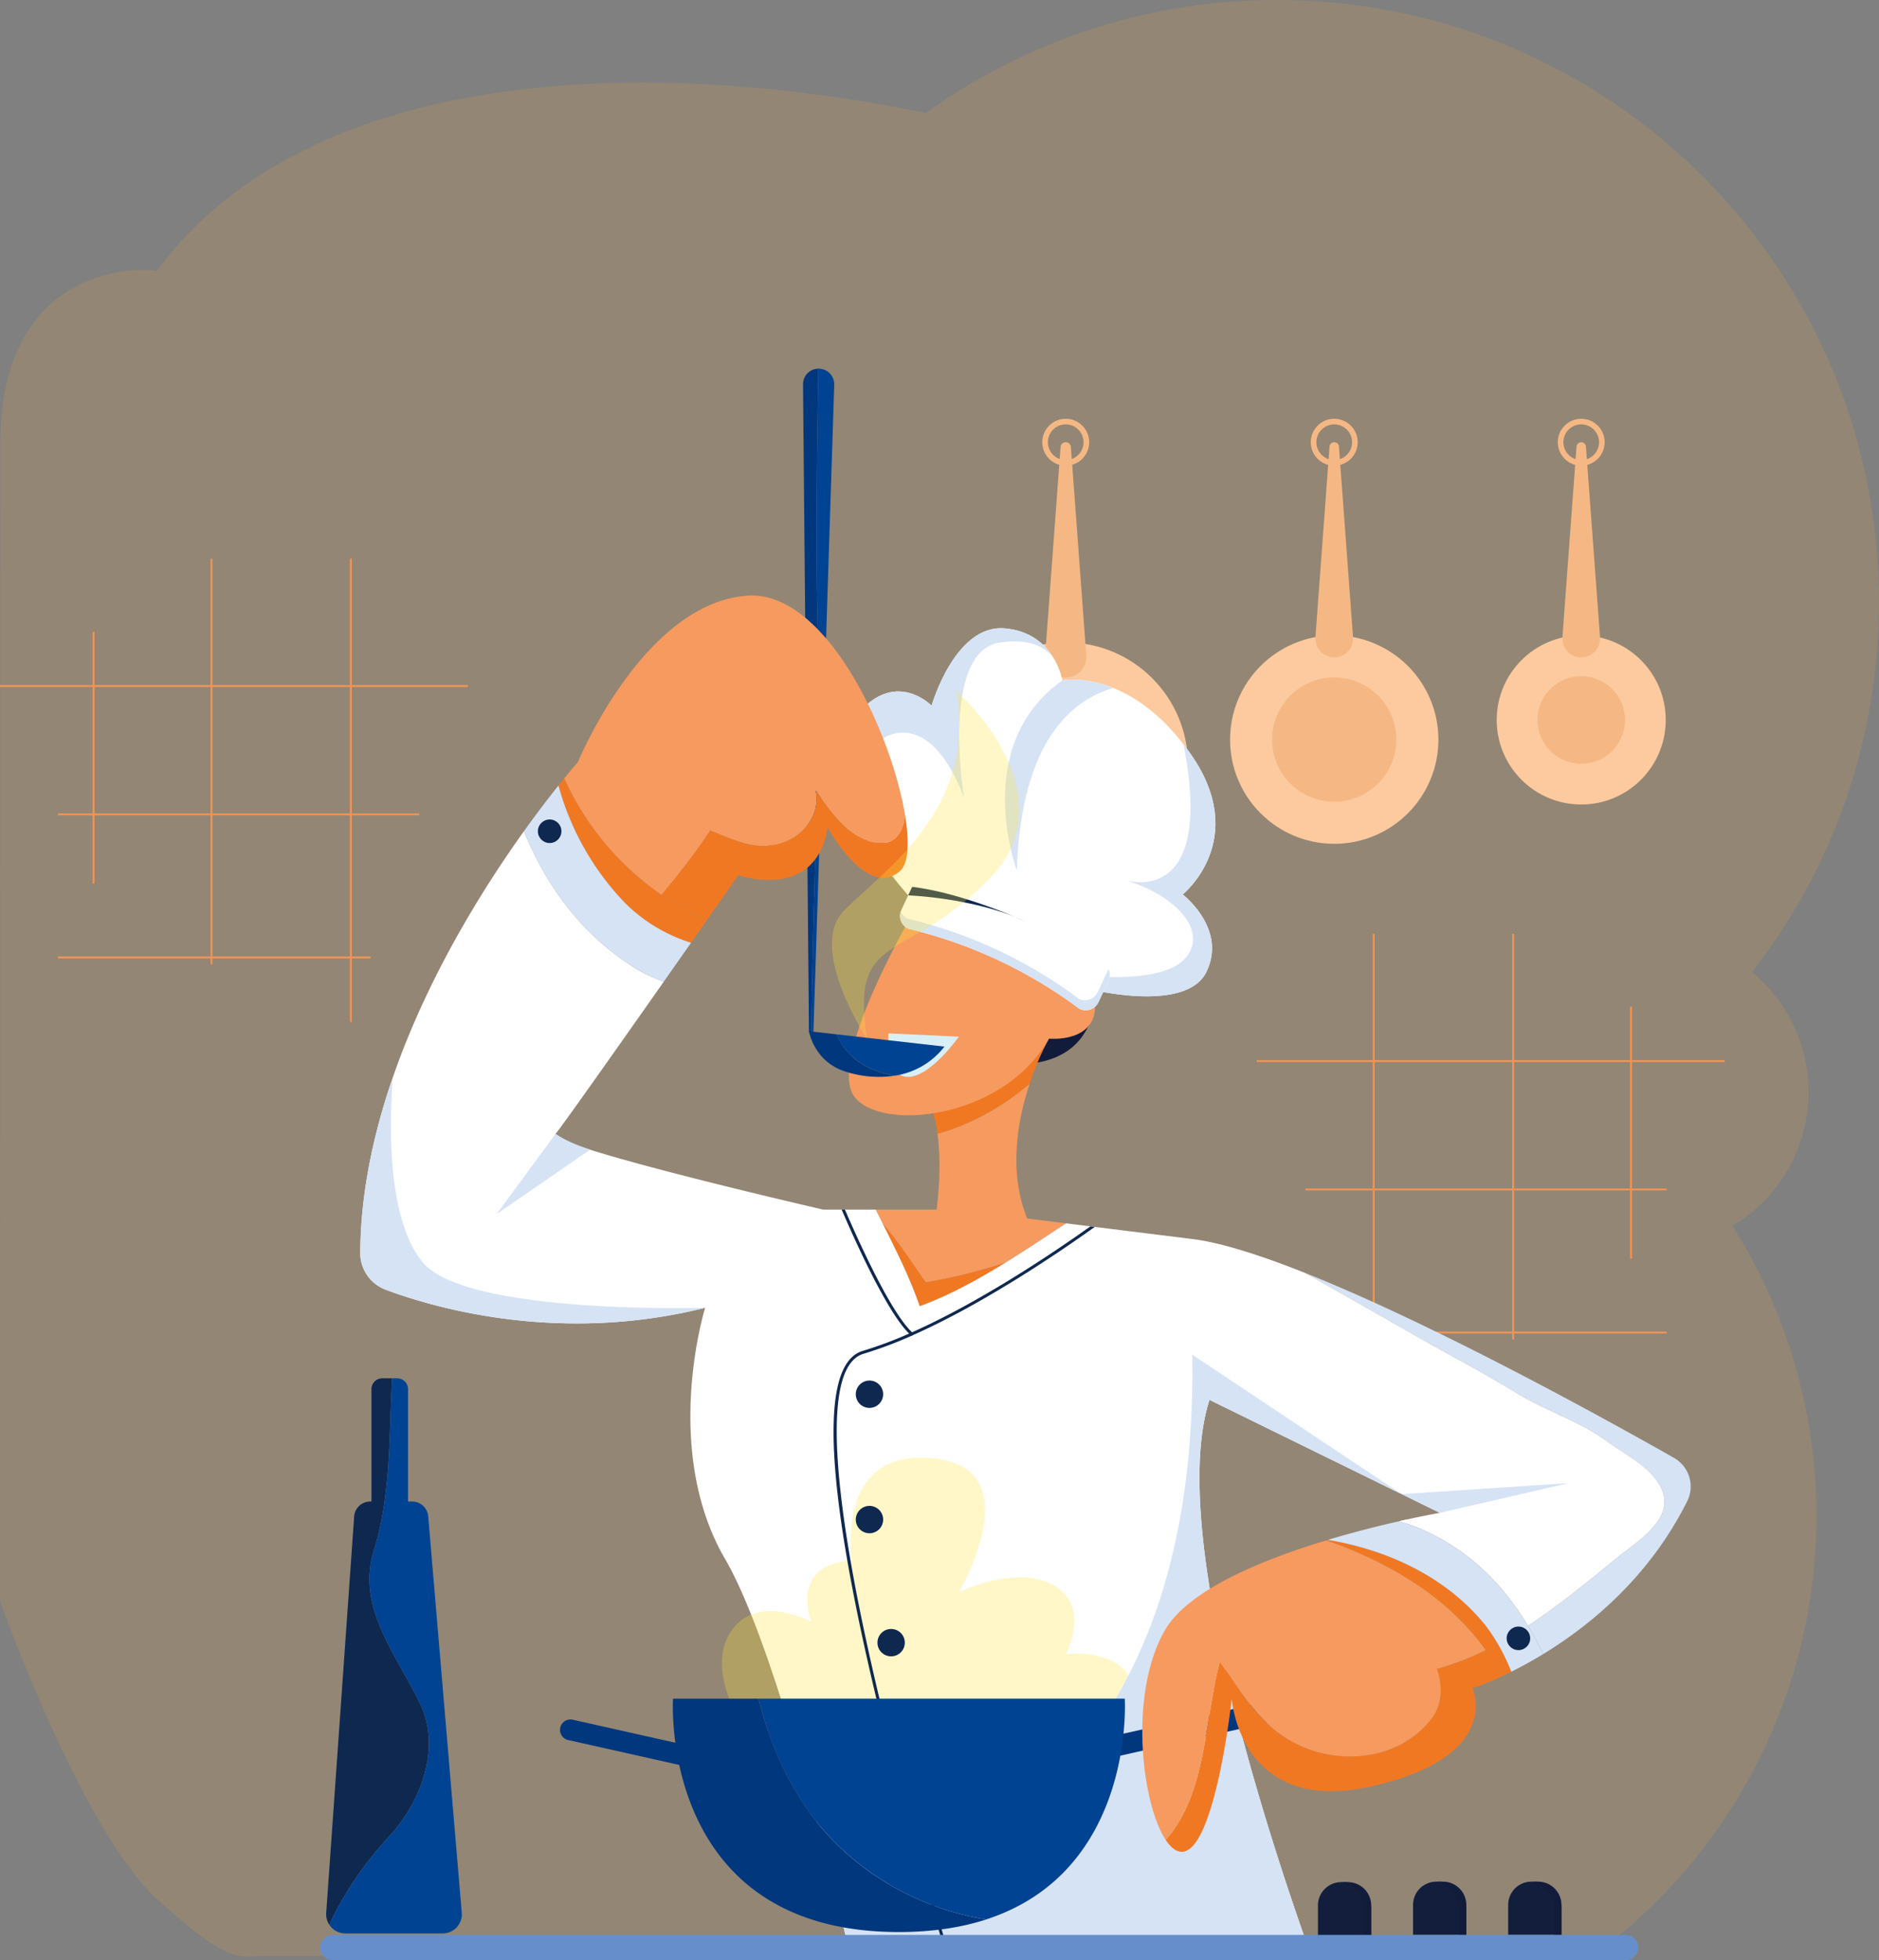 <svg xmlns="http://www.w3.org/2000/svg" width="881.703" height="919.523" viewBox="0 0 881.703 919.523">
  <rect x="0" y="0" width="881.703" height="919.523" fill="#808080" stroke="none"/>
  <g id="Raggruppa_4030" data-name="Raggruppa 4030" transform="translate(0 -1166.323)">
    <g id="Raggruppa_4011" data-name="Raggruppa 4011" transform="translate(-3163.419 209.162)">
      <path id="Tracciato_2499" data-name="Tracciato 2499" d="M3976.416,1532.253a255.121,255.121,0,0,1-48.487,328.779q-8.256,7.173-17.115,13.641H3286.9c-10.511-.022-14.474,5.527-49.746-26.574s-73.692-139.694-73.692-139.694l-.011-67.4s.085-387.6.085-475.669,71.545-82.391,73.368-80.905c72.606-98.758,235.576-100.276,361-74.235a281.173,281.173,0,0,1,164.791-53.037c155.98,0,282.434,126.453,282.434,282.434a281.212,281.212,0,0,1-59.607,173.553,73.076,73.076,0,0,1-9.1,119.1Z" fill="#e2a049" opacity="0.19" style="isolation: isolate"/>
      <g id="Raggruppa_671" data-name="Raggruppa 671" transform="translate(16.405)">
        <g id="Raggruppa_640" data-name="Raggruppa 640">
          <g id="Raggruppa_632" data-name="Raggruppa 632">
            <g id="Raggruppa_626" data-name="Raggruppa 626">
              <rect id="Rettangolo_552" data-name="Rettangolo 552" width="0.878" height="217.357" transform="translate(3791.18 1395.216)" fill="#f29454"/>
            </g>
            <g id="Raggruppa_627" data-name="Raggruppa 627">
              <rect id="Rettangolo_553" data-name="Rettangolo 553" width="0.878" height="190.295" transform="translate(3856.601 1395.216)" fill="#f29454"/>
            </g>
            <g id="Raggruppa_628" data-name="Raggruppa 628">
              <rect id="Rettangolo_554" data-name="Rettangolo 554" width="219.534" height="0.878" transform="translate(3736.734 1454.491)" fill="#f29454"/>
            </g>
            <g id="Raggruppa_629" data-name="Raggruppa 629">
              <rect id="Rettangolo_555" data-name="Rettangolo 555" width="169.483" height="0.878" transform="translate(3759.566 1514.693)" fill="#f29454"/>
            </g>
            <g id="Raggruppa_630" data-name="Raggruppa 630">
              <rect id="Rettangolo_556" data-name="Rettangolo 556" width="0.878" height="118.111" transform="translate(3911.925 1429.464)" fill="#f29454"/>
            </g>
            <g id="Raggruppa_631" data-name="Raggruppa 631">
              <rect id="Rettangolo_557" data-name="Rettangolo 557" width="146.651" height="0.878" transform="translate(3782.398 1581.823)" fill="#f29454"/>
            </g>
          </g>
          <g id="Raggruppa_639" data-name="Raggruppa 639">
            <g id="Raggruppa_633" data-name="Raggruppa 633">
              <rect id="Rettangolo_558" data-name="Rettangolo 558" width="0.878" height="217.357" transform="translate(3311.223 1219.261)" fill="#f29454"/>
            </g>
            <g id="Raggruppa_634" data-name="Raggruppa 634">
              <rect id="Rettangolo_559" data-name="Rettangolo 559" width="0.878" height="190.295" transform="translate(3245.802 1219.261)" fill="#f29454"/>
            </g>
            <g id="Raggruppa_635" data-name="Raggruppa 635">
              <rect id="Rettangolo_560" data-name="Rettangolo 560" width="219.534" height="0.878" transform="translate(3147.014 1278.536)" fill="#f29454"/>
            </g>
            <g id="Raggruppa_636" data-name="Raggruppa 636">
              <rect id="Rettangolo_561" data-name="Rettangolo 561" width="169.483" height="0.878" transform="translate(3174.233 1338.738)" fill="#f29454"/>
            </g>
            <g id="Raggruppa_637" data-name="Raggruppa 637">
              <rect id="Rettangolo_562" data-name="Rettangolo 562" width="0.878" height="118.111" transform="translate(3190.479 1253.509)" fill="#f29454"/>
            </g>
            <g id="Raggruppa_638" data-name="Raggruppa 638">
              <rect id="Rettangolo_563" data-name="Rettangolo 563" width="146.651" height="0.878" transform="translate(3174.233 1405.868)" fill="#f29454"/>
            </g>
          </g>
        </g>
        <g id="Raggruppa_644" data-name="Raggruppa 644">
          <circle id="Ellisse_14" data-name="Ellisse 14" cx="57.364" cy="57.364" r="57.364" transform="translate(3589.731 1258.489)" fill="#fcca9e"/>
          <circle id="Ellisse_15" data-name="Ellisse 15" cx="37.931" cy="37.931" r="37.931" transform="translate(3609.163 1277.921)" fill="#f2a35e"/>
          <circle id="Ellisse_16" data-name="Ellisse 16" cx="48.877" cy="48.877" r="48.877" transform="translate(3724.215 1255.239)" fill="#fcca9e"/>
          <circle id="Ellisse_17" data-name="Ellisse 17" cx="29.154" cy="29.154" r="29.154" transform="translate(3743.925 1274.948)" fill="#f5b884"/>
          <circle id="Ellisse_18" data-name="Ellisse 18" cx="39.657" cy="39.657" r="39.657" transform="translate(3849.333 1255.24)" fill="#fcca9e"/>
          <circle id="Ellisse_19" data-name="Ellisse 19" cx="20.545" cy="20.545" r="20.545" transform="translate(3868.445 1274.352)" fill="#f5b884"/>
          <path id="Tracciato_2437" data-name="Tracciato 2437" d="M3637.437,1264.751l7.243-97.9a2.421,2.421,0,0,1,4.83,0l7.244,97.9a9.685,9.685,0,0,1-19.316,1.429A10.655,10.655,0,0,1,3637.437,1264.751Z" fill="#f5b884"/>
          <g id="Raggruppa_641" data-name="Raggruppa 641">
            <path id="Tracciato_2438" data-name="Tracciato 2438" d="M3647.095,1175.611a11,11,0,1,1,11-11h0A11.014,11.014,0,0,1,3647.095,1175.611Zm0-19.368a8.367,8.367,0,1,0,8.367,8.367A8.367,8.367,0,0,0,3647.095,1156.243Z" fill="#f5b884"/>
          </g>
          <path id="Tracciato_2439" data-name="Tracciato 2439" d="M3764.265,1256.125l6.619-89.467a2.213,2.213,0,0,1,4.414,0l6.62,89.467a8.851,8.851,0,0,1-17.653,1.306A9.715,9.715,0,0,1,3764.265,1256.125Z" fill="#f5b884"/>
          <g id="Raggruppa_642" data-name="Raggruppa 642">
            <path id="Tracciato_2440" data-name="Tracciato 2440" d="M3773.09,1175.611a11,11,0,1,1,11-11h0A11.014,11.014,0,0,1,3773.09,1175.611Zm0-19.368a8.367,8.367,0,1,0,8.366,8.367h0A8.375,8.375,0,0,0,3773.09,1156.243Z" fill="#f5b884"/>
          </g>
          <path id="Tracciato_2441" data-name="Tracciato 2441" d="M3880.163,1256.125l6.62-89.467a2.213,2.213,0,0,1,4.413,0l6.62,89.467a8.851,8.851,0,0,1-17.653,1.306A9.635,9.635,0,0,1,3880.163,1256.125Z" fill="#f5b884"/>
          <g id="Raggruppa_643" data-name="Raggruppa 643">
            <path id="Tracciato_2442" data-name="Tracciato 2442" d="M3888.989,1175.611a11,11,0,1,1,11-11h0A11.014,11.014,0,0,1,3888.989,1175.611Zm0-19.368a8.367,8.367,0,1,0,8.366,8.367h0A8.375,8.375,0,0,0,3888.989,1156.243Z" fill="#f5b884"/>
          </g>
        </g>
        <g id="Raggruppa_661" data-name="Raggruppa 661">
          <path id="Tracciato_2443" data-name="Tracciato 2443" d="M3618.687,1549.554c9.627-5.939,19.139-12.311,28.56-18.52l-18.233-2.266-30.223-4.184h-40.868q1.653,3.342,3.314,6.644c7.4,8.481,13.547,18.216,20.12,27.526A259.552,259.552,0,0,0,3618.687,1549.554Z" fill="#f69a60"/>
          <path id="Tracciato_2444" data-name="Tracciato 2444" d="M3618.69,1549.549a259.638,259.638,0,0,1-37.33,9.2c-6.572-9.31-12.719-19.044-20.12-27.526,6.365,12.7,12.63,25.1,17.33,38.683C3592.2,1564.95,3605.551,1557.655,3618.69,1549.549Z" fill="#f17822"/>
          <path id="Tracciato_2445" data-name="Tracciato 2445" d="M3932.509,1641.045c-30.406-17.262-111.761-62.375-173.32-86.833,22.479,12.574,44.985,25.64,68.324,38.71,10.46,5.578,20.224,11.157,30.683,17.433,14.645,9.064,29.984,13.249,43.932,23.708,11.158,7.671,23.709,13.947,25.8,25.8,1.4,11.157-11.158,19.525-20.223,26.5-14.126,11.524-28.451,23.443-43.713,33.435a148.665,148.665,0,0,1,7.131,13.313c21.924-13.361,49.81-36.073,67.627-71.776A15.445,15.445,0,0,0,3932.509,1641.045Z" fill="#d6e3f5"/>
          <path id="Tracciato_2446" data-name="Tracciato 2446" d="M3907.705,1686.366c-14.129,11.519-28.452,23.439-43.712,33.436-.3-.5-.609-1-.919-1.5a127.253,127.253,0,0,0-8.866-12.6c-.3-.383-.609-.766-.925-1.143s-.621-.761-.943-1.138c-.688-.821-1.394-1.637-2.1-2.44-.268-.3-.536-.6-.815-.9-.657-.736-1.333-1.46-2.02-2.178-.243-.255-.48-.5-.73-.754q-1.187-1.223-2.421-2.422a101.1,101.1,0,0,0-30.922-20.469q-2.712-1.149-5.482-2.13c-.151-.054-.3-.109-.456-.158-.614-.224-1.235-.432-1.862-.632-.25-.085-.5-.171-.748-.243-.372-.122-.749-.244-1.125-.359,1.162-.262,2.282-.512,3.352-.749,9.547-2.093,15.626-3.152,15.626-3.152l-17.914-8.786-90.169-44.212c-6.973,21.7-5.555,53.728.14,88.673,2.02,12.431,4.587,25.233,7.509,38.066v.012q.391,1.716.791,3.432c.085.371.17.742.261,1.113.238,1.01.475,2.026.712,3.036,1.9,7.989,3.925,15.972,6.024,23.858v.006c3.724,13.964,7.685,27.643,11.652,40.579.176.578.353,1.156.528,1.728q1.68,5.457,3.353,10.721c.292.931.59,1.862.882,2.781q2.493,7.812,4.917,15.1c.188.572.384,1.144.572,1.716s.377,1.138.566,1.7q.849,2.536,1.679,5l1.88,5.513c.1.3.2.59.3.882.213.633.426,1.253.645,1.874q.738,2.145,1.46,4.2c.127.371.261.742.389,1.113q.675,1.944,1.339,3.815,1.277,3.613,2.464,6.924h-216.3c-.11-.462-.219-.926-.329-1.395q-.364-1.523-.736-3.109c-.213-.894-.432-1.8-.651-2.725-.359-1.5-.73-3.048-1.113-4.624h-.006c-.1-.421-.2-.846-.3-1.266-1.107-4.606-2.312-9.486-3.578-14.585-13.082-52.488-33.8-127.554-52.377-159.529-29.979-51.6-9.328-117.807-9.328-117.807-67.881,16.978-125.935.444-149.842-8.452a18.387,18.387,0,0,1-11.993-17.292c.006-.73.013-1.46.024-2.185.007-.316.012-.632.018-.949.019-.718.037-1.436.062-2.154q.081-2.637.23-5.276c.031-.5.062-1,.091-1.509.042-.669.091-1.338.14-2.008.042-.584.085-1.168.134-1.758q.1-1.26.219-2.519c.006-.037.006-.073.012-.109.079-.876.17-1.752.262-2.629s.189-1.753.292-2.629c.085-.748.176-1.5.268-2.245.055-.4.1-.809.158-1.211.256-1.923.529-3.845.834-5.762.091-.609.188-1.211.292-1.813q.757-4.646,1.691-9.261c.11-.523.22-1.053.329-1.576.322-1.576.669-3.152,1.028-4.728.1-.457.207-.912.316-1.369.389-1.7.8-3.389,1.229-5.08.109-.444.225-.889.341-1.333.2-.8.414-1.606.632-2.409.177-.67.354-1.345.542-2.015.231-.846.462-1.691.706-2.531q.264-.941.535-1.88.831-2.847,1.71-5.677c.2-.646.4-1.29.608-1.935.115-.371.237-.742.359-1.12q1.113-3.459,2.3-6.882v-.006c16.252-46.913,42.161-88.314,61.437-115.244.329.8.669,1.606,1.01,2.4,10.569,24.7,26.377,45.769,49.426,60.719q1.824,1.213,3.693,2.269,2.8,1.58,5.677,2.854.483.221.967.42c.961.408,1.923.8,2.9,1.181.645.25,1.3.493,1.947.73h.006c-22.525,32.073-48.075,68.283-50.752,71.343l-.067.091c-.81,1.363,5.72,4.052,16.179,7.368l.062.018c34,10.764,109.342,28.087,109.342,28.087h24.68c.931,1.886,1.868,3.755,2.8,5.622.17.341.341.682.511,1.029,1.7,3.383,3.39,6.742,5.044,10.113.475.973.956,1.953,1.43,2.933.4.827.8,1.661,1.193,2.488,2.239,4.71,4.381,9.462,6.346,14.33.2.487.39.968.584,1.448l.566,1.46c.188.487.377.973.56,1.46s.365.98.547,1.473.359.986.535,1.479.353.991.523,1.49l.006-.006c.158-.054.316-.109.475-.176.536-.188,1.064-.389,1.594-.6q2.154-.813,4.3-1.716c.419-.17.845-.347,1.265-.535.773-.322,1.545-.663,2.318-1.01.353-.152.7-.31,1.046-.468.523-.231,1.041-.469,1.558-.712l.139-.067c.347-.158.7-.323,1.047-.493,2.3-1.089,4.6-2.227,6.882-3.419q.995-.512,1.977-1.041c.111-.054.213-.109.317-.17.773-.4,1.54-.822,2.306-1.248a.048.048,0,0,0,.031-.012q1.242-.675,2.477-1.375l2.488-1.412c.536-.3,1.065-.609,1.594-.919q1.689-.977,3.359-1.983c.828-.493,1.655-.986,2.476-1.491s1.643-1,2.458-1.5c.006,0,.006,0,.006-.006s.013,0,.013-.006q1.8-1.1,3.589-2.239,3.608-2.265,7.18-4.588,1.542-.995,3.079-2c.165-.1.328-.213.493-.323,1.194-.772,2.379-1.558,3.566-2.337q5.34-3.513,10.642-7.021l11.415,1.424h.007l2.043.25,46.859,5.823c13.429,1.874,31.464,7.673,51.617,15.68,22.477,12.571,44.984,25.641,68.326,38.712,10.459,5.58,20.22,11.153,30.68,17.432,14.646,9.066,29.985,13.246,43.932,23.706,11.159,7.673,23.712,13.946,25.8,25.805C3929.324,1671.02,3916.771,1679.393,3907.705,1686.366Z" fill="#fff"/>
          <circle id="Ellisse_20" data-name="Ellisse 20" cx="6.421" cy="6.421" r="6.421" transform="translate(3548.583 1604.776)" fill="#0f284f"/>
          <g id="Raggruppa_645" data-name="Raggruppa 645" opacity="0.28">
            <path id="Tracciato_2447" data-name="Tracciato 2447" d="M3496.981,1769.345s-21.253-30.6-5.255-49.161c12.926-14.992,35.97-2.174,35.97-2.174s-10.758-26.764,19.011-28.856c0,0-8.472-52.547,38.137-47.911s12.086,62.83,12.086,62.83,26.623-13.2,44.4-3.338,5.912,32.378,5.912,32.378,19.2-2.431,28.055,8.252-20.027,30.77-20.027,30.77Z" fill="#ffe439"/>
          </g>
          <circle id="Ellisse_21" data-name="Ellisse 21" cx="6.421" cy="6.421" r="6.421" transform="translate(3548.583 1663.575)" fill="#0f284f"/>
          <circle id="Ellisse_22" data-name="Ellisse 22" cx="6.421" cy="6.421" r="6.421" transform="translate(3558.744 1721.317)" fill="#0f284f"/>
          <g id="Raggruppa_647" data-name="Raggruppa 647">
            <path id="Tracciato_2448" data-name="Tracciato 2448" d="M3760.149,1868.767q1.269,3.614,2.452,6.924H3546.31c-.11-.462-.219-.925-.329-1.394-.237-1.016-.487-2.051-.736-3.109-.213-.9-.432-1.8-.651-2.726-.359-1.5-.73-3.049-1.113-4.624-.1-.421-.2-.84-.311-1.266-1.107-4.606-2.312-9.486-3.578-14.585A210.518,210.518,0,0,0,3579.55,1835c.426-.188.852-.377,1.284-.572,57.348-25.7,128.1-88.819,125.631-241.794l98.25,65.423-90.169-44.212c-6.973,21.7-5.555,53.728.14,88.673,2.02,12.431,4.587,25.233,7.509,38.066v.012q.391,1.716.791,3.432c.085.371.17.741.261,1.113.238,1.01.475,2.026.712,3.036,1.9,7.989,3.925,15.972,6.024,23.858v.006c3.724,13.964,7.685,27.643,11.652,40.579.176.578.353,1.156.529,1.728q1.678,5.457,3.353,10.721c.292.931.589,1.856.881,2.781q2.493,7.812,4.917,15.1c.188.572.384,1.144.572,1.715s.377,1.138.566,1.7q.849,2.538,1.679,5,.949,2.813,1.88,5.513c.1.3.2.59.3.882.213.633.426,1.253.645,1.874.493,1.43.974,2.829,1.454,4.2q.191.556.4,1.113Q3759.486,1866.892,3760.149,1868.767Z" fill="#d6e3f5"/>
            <g id="Raggruppa_646" data-name="Raggruppa 646">
              <path id="Tracciato_2449" data-name="Tracciato 2449" d="M3807.006,1670q-1.617.354-3.356.748c1.255.387,2.5.806,3.738,1.24Z" fill="#fff"/>
            </g>
          </g>
          <g id="Raggruppa_648" data-name="Raggruppa 648">
            <path id="Tracciato_2450" data-name="Tracciato 2450" d="M3589.341,1863.833q1.816,6.141,3.535,11.853h-1.454q-1.716-5.715-3.529-11.853c-2.67-9.03-5.481-18.71-8.341-28.837-4.667-16.441-9.486-34.056-14.092-51.975-25.97-100.952-33.46-162.968-22.276-184.318,2.178-4.145,5.1-6.786,8.688-7.844a188.285,188.285,0,0,0,21.729-8.1c.456-.2.906-.408,1.369-.614,33-14.683,67.875-38.407,83.694-49.682h.006l2.044.25c-15.254,10.933-51.36,35.693-85.459,50.832-.006,0-.006.012-.012.012-.085.037-.164.073-.245.11h0a191.385,191.385,0,0,1-22.727,8.537c-3.219.942-5.854,3.359-7.851,7.149-10.861,20.743-3.122,84.133,22.393,183.314,4.586,17.845,9.381,35.383,14.024,51.762C3583.755,1844.764,3586.627,1854.633,3589.341,1863.833Z" fill="#0f284f"/>
          </g>
          <g id="Raggruppa_649" data-name="Raggruppa 649">
            <path id="Tracciato_2451" data-name="Tracciato 2451" d="M3660.838,1783.293a4.882,4.882,0,0,1-1.062-9.646l80.9-18.13a4.881,4.881,0,1,1,2.218,9.506l-.082.019-80.9,18.131A4.974,4.974,0,0,1,3660.838,1783.293Z" fill="#00377d"/>
          </g>
          <path id="Tracciato_2452" data-name="Tracciato 2452" d="M3577.173,1381.633s-51.6-53.694-32.077-83.679,39.05-9.762,39.05-9.762,10.949-38.353,34.413-36.261,26.952,24.406,26.952,24.406,31.379-6.276,59.969,34.169-3.485,66.246-3.485,66.246,20.919,16.038,11.157,36.261-57.181,7.67-57.181,7.67Z" fill="#fff"/>
          <g id="Raggruppa_650" data-name="Raggruppa 650">
            <path id="Tracciato_2453" data-name="Tracciato 2453" d="M3675.306,1370.112l-.038-.012Z" fill="#d6e3f5"/>
            <path id="Tracciato_2454" data-name="Tracciato 2454" d="M3705.48,1310.509c-1.041-1.472-2.085-2.875-3.132-4.226,14.922,76.011-25.638,64.262-27.047,63.832,24.151,7.3,39.327,24.648,27.39,37.089s-50.207,7.205-50.207,7.205a25.021,25.021,0,0,0,.011,4.554l3.476,1.722s47.418,12.552,57.181-7.67S3702,1376.754,3702,1376.754,3734.071,1350.95,3705.48,1310.509Z" fill="#d6e3f5"/>
          </g>
          <path id="Tracciato_2455" data-name="Tracciato 2455" d="M3614.364,1455.421s36.633,7.906,45.28-22.132-33.193-35.617-33.193-35.617Z" fill="#131b3a"/>
          <path id="Tracciato_2456" data-name="Tracciato 2456" d="M3564.907,1301.789c22.726-7.322,34.527,29.985,34.527,29.985s-11.453-69.035,16.789-73.219c13.973-2.07,21.286,2.261,25.111,7.166-3.7-6.072-10.5-12.7-22.775-13.79-23.464-2.092-34.413,36.261-34.413,36.261s-19.525-20.222-39.05,9.762c-13.9,21.343,8.238,54.692,22.153,72.146C3559.617,1347.251,3548.754,1306.994,3564.907,1301.789Z" fill="#d6e3f5"/>
          <path id="Tracciato_2457" data-name="Tracciato 2457" d="M3639.235,1444.392l-57.878,25.8a57.709,57.709,0,0,1,5.563,18.857c15.9-4.412,30.531-12.712,43.209-23.419A127.941,127.941,0,0,1,3639.235,1444.392Z" fill="#f17822"/>
          <path id="Tracciato_2458" data-name="Tracciato 2458" d="M3586.92,1489.05c3.9,28.278-5.563,63.427-5.563,63.427l47.656-23.708c-8.972-22.173-4.459-46.365,1.117-63.138C3617.451,1476.339,3602.819,1484.638,3586.92,1489.05Z" fill="#f69a60"/>
          <path id="Tracciato_2459" data-name="Tracciato 2459" d="M3573.686,1388.606s-38.353,66.246-25.8,82.982,70.226,10.46,91.35-27.2c0,0,20.17,2.023,21.59-13.632S3573.686,1388.606,3573.686,1388.606Z" fill="#f69a60"/>
          <path id="Tracciato_2460" data-name="Tracciato 2460" d="M3653.634,1430.476a219.24,219.24,0,0,0-80.469-37.652,6.635,6.635,0,0,1-3.2-8.821h0l4.7-10.037a6.634,6.634,0,0,1,8.821-3.2h0c28.122,7.139,54.875,19.984,80.469,37.651a6.632,6.632,0,0,1,3.2,8.82v0l-4.7,10.037a6.637,6.637,0,0,1-8.821,3.2Z" fill="#fff"/>
          <path id="Tracciato_2461" data-name="Tracciato 2461" d="M3667.168,1411.661a6.542,6.542,0,0,1-.32.846l-4.7,10.037a6.636,6.636,0,0,1-8.821,3.2h0a219.241,219.241,0,0,0-80.468-37.652,6.6,6.6,0,0,1-3.214-3.242,6.632,6.632,0,0,0,3.519,7.976,219.256,219.256,0,0,1,80.469,37.652,6.636,6.636,0,0,0,8.821-3.2h0l4.7-10.037A6.618,6.618,0,0,0,3667.168,1411.661Z" fill="#d6e3f5"/>
          <path id="Tracciato_2462" data-name="Tracciato 2462" d="M3563.924,1441.93l33.006,1.532s-13.231,18.963-23.94,18.882S3563.924,1441.93,3563.924,1441.93Z" fill="#d9eff6"/>
          <path id="Tracciato_2463" data-name="Tracciato 2463" d="M3530.452,1240.77c-.658-36.892-.072-73.784.583-110.676a7.322,7.322,0,0,0-7.207,7.387l2.789,303.408a1.049,1.049,0,0,0,1.012,1.036h.066C3528.349,1374.953,3532.259,1307.6,3530.452,1240.77Z" fill="#00377d"/>
          <path id="Tracciato_2464" data-name="Tracciato 2464" d="M3531.084,1130.1h-.049c-.655,36.892-1.241,73.784-.583,110.676,1.806,66.83-2.1,134.179-2.756,201.151a1.044,1.044,0,0,0,1.013-1.008l9.762-303.264v-.3A7.324,7.324,0,0,0,3531.084,1130.1Z" fill="#004392"/>
          <path id="Tracciato_2465" data-name="Tracciato 2465" d="M3539.625,1442.373l-13.008-1.477s2.208,13.725,16.154,18.607a50.187,50.187,0,0,0,24.025,2.268C3554.777,1459.695,3544.42,1453.932,3539.625,1442.373Z" fill="#00377d"/>
          <path id="Tracciato_2466" data-name="Tracciato 2466" d="M3590.19,1448.112l-50.565-5.741c4.795,11.561,15.152,17.324,27.171,19.4A36.049,36.049,0,0,0,3590.19,1448.112Z" fill="#004392"/>
          <path id="Tracciato_2467" data-name="Tracciato 2467" d="M3508.835,1353.74c12.551-1.4,23.709-12.552,20.92-25.8,7.67,11.158,18.13,26.5,33.471,24.406,5.579-1.395,7.67-6.973,8.368-11.854.037-.327.063-.652.1-.977-6.44-39-37.261-105.549-74.012-102.925-48.813,3.487-79.5,78.1-79.5,78.1s-2.388,2.68-6.421,7.621a133.087,133.087,0,0,0,45.674,54.7c8.09-9.837,16.055-19.736,22.809-30.242C3489.309,1350.254,3498.375,1355.135,3508.835,1353.74Z" fill="#f69a60"/>
          <path id="Tracciato_2468" data-name="Tracciato 2468" d="M3571.69,1339.514c-.033.326-.059.651-.1.977-.7,4.881-2.789,10.459-8.368,11.854-15.341,2.092-25.8-13.249-33.471-24.406,2.79,13.249-8.368,24.406-20.92,25.8-10.46,1.4-19.525-3.486-28.59-6.973-6.753,10.505-14.719,20.4-22.809,30.242a126.327,126.327,0,0,0,21.288,11.788c8.8-12.56,14.771-21.109,14.771-21.109s36.318,12.751,41.839-22.315c0,0,18.828,34.169,34.169,20.222C3573.293,1362.149,3573.8,1352.314,3571.69,1339.514Z" fill="#f17822"/>
          <path id="Tracciato_2469" data-name="Tracciato 2469" d="M3411.765,1322.311c-.832,1.019-1.729,2.127-2.694,3.335.018.067.032.134.05.2a127.942,127.942,0,0,0,31.379,55.089,75.837,75.837,0,0,0,30.79,18.472c2.636-3.76,5.131-7.322,7.436-10.612C3449.091,1375.974,3425.146,1351.863,3411.765,1322.311Z" fill="#f17822"/>
          <path id="Tracciato_2470" data-name="Tracciato 2470" d="M3443.286,1410.223a69.76,69.76,0,0,0,15.186,7.452c4.457-6.347,8.8-12.533,12.815-18.267a75.837,75.837,0,0,1-30.79-18.472,127.94,127.94,0,0,1-31.379-55.089c-.019-.067-.033-.134-.051-.2-4.315,5.4-9.908,12.657-16.208,21.457C3403.422,1372.84,3419.5,1394.794,3443.286,1410.223Z" fill="#d6e3f5"/>
          <path id="Tracciato_2471" data-name="Tracciato 2471" d="M3851.646,1743.549q2.145-1,4.543-2.185a91.349,91.349,0,0,0-11.941-21.53c-18.432-22.917-45.763-35.505-74.11-40.322-.252.077-.506.155-.761.231C3803.2,1691.532,3835.145,1711.609,3851.646,1743.549Z" fill="#f17822"/>
          <path id="Tracciato_2472" data-name="Tracciato 2472" d="M3818.447,1763.766c-15.341,19.525-44.628,22.315-66.245,9.762-14.644-8.368-23.012-23.012-32.775-36.958-7.336,27.513-6.1,61.993-25.421,83.7,2.485,3.746,5.213,5.807,7.988,5.554,15.341-1.4,23.012-71.824,23.012-71.824s3.486,55.089,65.548,41.142,47.418-46.024,47.418-46.024a129.833,129.833,0,0,0,13.674-5.573,102.876,102.876,0,0,0-7.521-12.315,131.319,131.319,0,0,1-22.888,8.824C3824.026,1747.728,3824.026,1756.793,3818.447,1763.766Z" fill="#f17822"/>
          <path id="Tracciato_2473" data-name="Tracciato 2473" d="M3769.381,1679.745c-30.53,9.233-64.889,23.355-75.751,42.183-17.135,29.7-10.876,81.385.38,98.347,19.322-21.71,18.084-56.191,25.421-83.7,9.763,13.946,18.131,28.59,32.774,36.958,21.617,12.552,50.9,9.763,66.246-9.762,5.579-6.973,5.579-16.039,2.79-23.709a131.173,131.173,0,0,0,22.888-8.824C3826.458,1706.335,3798.625,1689.937,3769.381,1679.745Z" fill="#f69a60"/>
          <path id="Tracciato_2474" data-name="Tracciato 2474" d="M3844.248,1694.732a100.925,100.925,0,0,0-40.6-23.986c-9.239,2.093-21.032,5.018-33.514,8.768,28.346,4.816,55.677,17.406,74.11,40.322a91.388,91.388,0,0,1,11.941,21.529c4.449-2.212,9.511-4.952,14.932-8.255C3864.42,1718.986,3855.719,1705.844,3844.248,1694.732Z" fill="#d6e3f5"/>
          <path id="Tracciato_2475" data-name="Tracciato 2475" d="M3879.7,1864.833h-24.987v-14.086a10.9,10.9,0,0,1,10.9-10.9h3.185a10.9,10.9,0,0,1,10.9,10.9Z" fill="#131e3d"/>
          <path id="Tracciato_2476" data-name="Tracciato 2476" d="M3867.2,1839.845h0a12.406,12.406,0,0,0-1.743.135,12.486,12.486,0,0,1,10.75,12.358v12.494h3.487v-12.494A12.494,12.494,0,0,0,3867.2,1839.845Z" fill="#131b3a"/>
          <path id="Tracciato_2477" data-name="Tracciato 2477" d="M3835.066,1864.834h-24.987v-14.086a10.9,10.9,0,0,1,10.9-10.9h3.184a10.9,10.9,0,0,1,10.9,10.9Z" fill="#131e3d"/>
          <path id="Tracciato_2478" data-name="Tracciato 2478" d="M3822.573,1839.846h0a12.406,12.406,0,0,0-1.743.135,12.486,12.486,0,0,1,10.75,12.358v12.494h3.487v-12.494A12.494,12.494,0,0,0,3822.573,1839.846Z" fill="#131b3a"/>
          <path id="Tracciato_2479" data-name="Tracciato 2479" d="M3790.439,1865.066h-24.987v-14.085a10.9,10.9,0,0,1,10.9-10.9h3.185a10.9,10.9,0,0,1,10.9,10.9Z" fill="#131e3d"/>
          <path id="Tracciato_2480" data-name="Tracciato 2480" d="M3777.944,1840.081h0a12.4,12.4,0,0,0-1.744.136,12.486,12.486,0,0,1,10.75,12.358v12.494h3.486v-12.494A12.494,12.494,0,0,0,3777.944,1840.081Z" fill="#131b3a"/>
          <g id="Raggruppa_651" data-name="Raggruppa 651">
            <path id="Tracciato_2481" data-name="Tracciato 2481" d="M3915.725,1870.758a5.929,5.929,0,0,1-5.927,5.927H3303.122a5.927,5.927,0,0,1,0-11.853H3909.8A5.934,5.934,0,0,1,3915.725,1870.758Z" fill="#668eca"/>
          </g>
          <path id="Tracciato_2484" data-name="Tracciato 2484" d="M3407.724,1489.021l-27.661,37.656L3423.9,1496.5C3417.489,1494.3,3411.777,1491.9,3407.724,1489.021Z" fill="#d6e3f5"/>
          <path id="Tracciato_2485" data-name="Tracciato 2485" d="M3822.631,1666.838l60.435-13.947-78.352,5.161Z" fill="#d6e3f5"/>
          <g id="Raggruppa_654" data-name="Raggruppa 654">
            <path id="Tracciato_2486" data-name="Tracciato 2486" d="M3575.367,1583.439a.58.58,0,0,1-.111.1c-.008,0-.008.007-.014.007-.084.042-.161.077-.244.111h-.008a.924.924,0,0,1-.14.014.7.7,0,0,1-.467-.182c-.258-.23-.516-.474-.781-.739-10.278-10.132-24.881-42.384-31.658-58.171h1.533c6.959,16.115,21.639,48.324,31.492,57.557.119.112.23.215.341.313a.7.7,0,0,1,.058.989Z" fill="#0f284f"/>
          </g>
          <path id="Tracciato_2489" data-name="Tracciato 2489" d="M3345.662,1549.639c-20.919-24.356-14.245-87.289-14.244-87.294-9.115,26.311-15.194,54.357-15.365,82.56a18.393,18.393,0,0,0,11.994,17.294c23.9,8.891,81.957,25.424,149.841,8.451C3477.888,1570.65,3366.581,1574,3345.662,1549.639Z" fill="#d6e3f5"/>
          <circle id="Ellisse_24" data-name="Ellisse 24" cx="5.525" cy="5.525" r="5.525" transform="translate(3853.996 1720.184)" fill="#0f284f"/>
          <circle id="Ellisse_25" data-name="Ellisse 25" cx="5.525" cy="5.525" r="5.525" transform="translate(3399.409 1341.577)" fill="#0f284f"/>
          <path id="Tracciato_2490" data-name="Tracciato 2490" d="M3624.126,1365.406c2.033-61.737,26.841-80.292,45.34-85.492-13.906-5.584-23.955-3.577-23.955-3.577C3602.276,1307.02,3624.126,1365.406,3624.126,1365.406Z" fill="#d6e3f5"/>
          <g id="Raggruppa_657" data-name="Raggruppa 657">
            <path id="Tracciato_2491" data-name="Tracciato 2491" d="M3575.094,1373.2a6.642,6.642,0,0,0-.43.768l-1.509,3.224s26.864.881,49.979,10.024C3613.352,1383.133,3593.034,1375.382,3575.094,1373.2Z" fill="#0f284f"/>
            <path id="Tracciato_2492" data-name="Tracciato 2492" d="M3623.134,1387.214c3.687,1.538,5.878,2.555,5.878,2.555Q3626.129,1388.4,3623.134,1387.214Z" fill="#0f284f"/>
          </g>
          <g id="Raggruppa_658" data-name="Raggruppa 658" opacity="0.28">
            <path id="Tracciato_2493" data-name="Tracciato 2493" d="M3553.936,1444.686s-27.95-42.311-11.214-59.976,63.48-46.953,52.893-103.669c0,0,54.984,48.4,15.457,88.584S3545.627,1393.091,3553.936,1444.686Z" fill="#ffe439"/>
          </g>
          <g id="Raggruppa_660" data-name="Raggruppa 660">
            <g id="Raggruppa_659" data-name="Raggruppa 659">
              <path id="Tracciato_2494" data-name="Tracciato 2494" d="M3495.591,1791.66a4.882,4.882,0,0,0,1.063-9.645l-80.9-18.131a4.881,4.881,0,0,0-2.135,9.526l80.9,18.13A4.961,4.961,0,0,0,3495.591,1791.66Z" fill="#00377d"/>
            </g>
            <path id="Tracciato_2495" data-name="Tracciato 2495" d="M3674.8,1754.008H3502.9c7.2,28.178,20.221,54.558,42.9,73.916a130.094,130.094,0,0,0,63.958,29.655C3679.944,1834.814,3674.8,1754.008,3674.8,1754.008Z" fill="#004392"/>
            <path id="Tracciato_2496" data-name="Tracciato 2496" d="M3502.9,1754.008h-40.083s-6.973,109.48,105.993,109.48c15.911,0,29.443-2.172,40.951-5.9a130.1,130.1,0,0,1-63.963-29.659C3523.112,1808.562,3510.1,1782.182,3502.9,1754.008Z" fill="#00377d"/>
          </g>
        </g>
        <g id="Raggruppa_662" data-name="Raggruppa 662">
          <path id="Tracciato_2497" data-name="Tracciato 2497" d="M3343.231,1754.575c-11.432-22.865-28.581-43.824-20.959-69.548,8.373-26.794,7.181-54.325,8.709-81.3H3326.4a5.08,5.08,0,0,0-5.081,5.081h0v52.716h-.573a7.564,7.564,0,0,0-7.545,7.031l-13.116,185.955a8.933,8.933,0,0,0,1.47,5.576c6.6-14.618,16.184-28.408,27.385-40.73C3345.14,1802.21,3354.667,1775.534,3343.231,1754.575Z" fill="#0f284f"/>
          <path id="Tracciato_2498" data-name="Tracciato 2498" d="M3363.686,1854.387l-15.737-185.935a7.563,7.563,0,0,0-7.536-6.926h-1.942V1608.81a5.081,5.081,0,0,0-5.081-5.081h-2.4c-1.529,26.973-.336,54.5-8.709,81.3-7.622,25.723,9.527,46.683,20.959,69.548,11.433,20.96,1.906,47.636-14.291,64.783-11.2,12.323-20.78,26.113-27.385,40.73a8.967,8.967,0,0,0,7.5,4.047h45.67a8.988,8.988,0,0,0,8.989-8.99C3363.718,1854.893,3363.707,1854.639,3363.686,1854.387Z" fill="#004392"/>
        </g>
      </g>
    </g>
  </g>
</svg>
